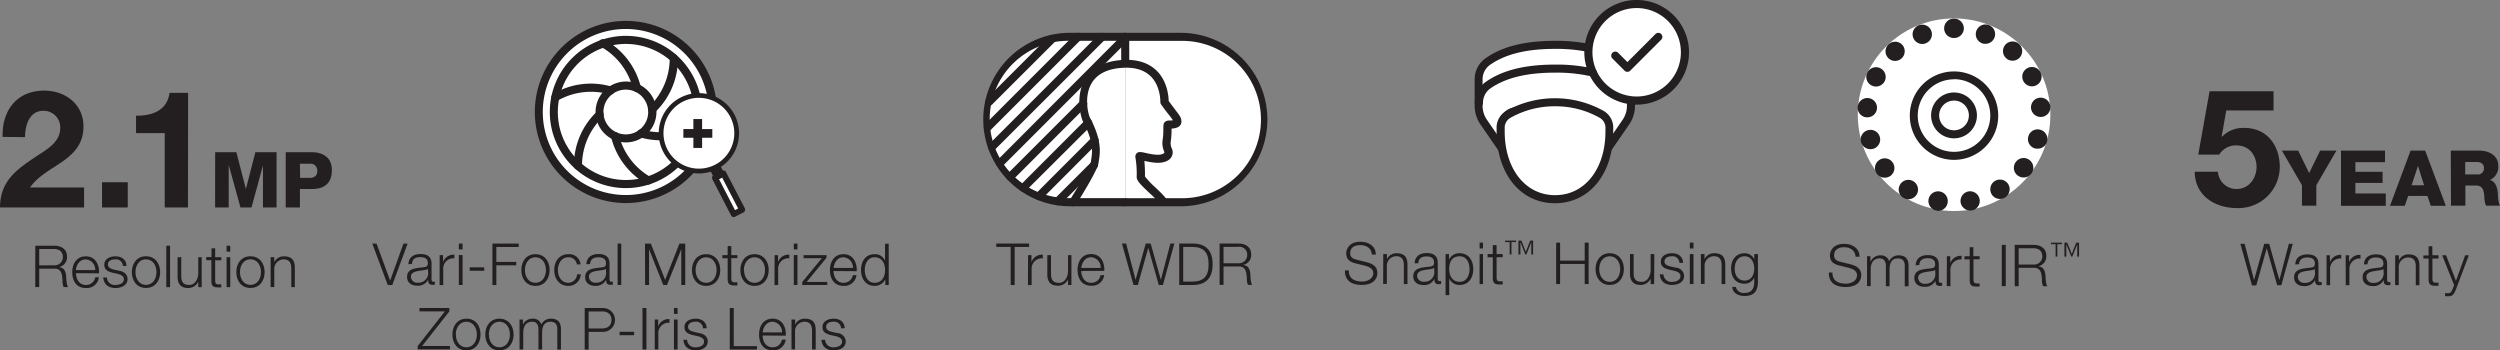 <svg xmlns="http://www.w3.org/2000/svg" viewBox="0 0 735 103"><rect x="0" y="0" width="735" height="103" fill="#808080" stroke="none"/><defs><style>.cls-1{fill:#231f20;}.cls-2{fill:#fff;}</style></defs><g id="Layer_2" data-name="Layer 2"><g id="Layer_1-2" data-name="Layer 1"><path class="cls-1" d="M668.42,32.47h-13.9l-1.35,7.65.1.09a8.55,8.55,0,0,1,6.59-2.6c6.64,0,10.39,5.15,10.39,11.45a12.15,12.15,0,0,1-12.51,12.12c-6.54,0-12.41-3.61-12.5-10.68h6.83a5.43,5.43,0,0,0,5.53,5.06c3.56,0,5.82-3.13,5.82-6.5s-2.17-6.3-5.82-6.3a5.69,5.69,0,0,0-5.15,2.69h-6.16l3.32-18.61h18.81Z"/><path class="cls-1" d="M681,54.46v6h-4.22v-6l-5.91-10.18h4.79l3.23,6.59,3.23-6.59h4.79Z"/><path class="cls-1" d="M688.25,44.28h12.94v3.39h-8.71v2.84h8v3.27h-8v3.1h8.94v3.63H688.25Z"/><path class="cls-1" d="M708.71,44.28H713l6.07,16.23h-4.41l-1-2.91H708l-1,2.91h-4.34ZM709,54.46h3.68l-1.79-5.68h0Z"/><path class="cls-1" d="M720.54,44.28h8.28c2.86,0,5.68,1.3,5.68,4.57A4.17,4.17,0,0,1,732,52.92v0c1.73.4,2.23,2.34,2.37,3.88,0,.68.11,3.07.68,3.66h-4.18a7.75,7.75,0,0,1-.48-2.59c-.11-1.64-.39-3.32-2.36-3.32h-3.21v5.91h-4.23Zm4.23,7h3.55a1.74,1.74,0,0,0,1.95-1.91c0-1.21-.95-1.75-2.14-1.75h-3.36Z"/><path class="cls-1" d="M658.67,71.67h1.25l2.77,10.66h0l3-10.66h1.45l3,10.66h0l2.78-10.66h1.16l-3.36,12.18h-1.23L666.42,73h0l-3.07,10.9h-1.27Z"/><path class="cls-1" d="M674.81,77.74c.11-2.06,1.56-2.95,3.57-2.95,1.55,0,3.24.48,3.24,2.83V82.3a.58.58,0,0,0,.63.65,1.21,1.21,0,0,0,.35-.07v.9a2.56,2.56,0,0,1-.7.07c-1.1,0-1.27-.61-1.27-1.53h0a3.36,3.36,0,0,1-3.21,1.79c-1.62,0-2.95-.8-2.95-2.58,0-2.47,2.41-2.56,4.73-2.83.88-.1,1.38-.22,1.38-1.19,0-1.46-1-1.81-2.31-1.81s-2.32.61-2.35,2Zm5.74,1.3h0c-.13.26-.61.34-.9.39-1.83.33-4.1.31-4.1,2a1.83,1.83,0,0,0,2,1.74,2.84,2.84,0,0,0,3.07-2.76Z"/><path class="cls-1" d="M684,75.05h1v2.06h0a3.26,3.26,0,0,1,3.33-2.18V76a3,3,0,0,0-3.28,3.16v4.69H684Z"/><path class="cls-1" d="M689.63,75.05h1v2.06h0A3.25,3.25,0,0,1,694,74.93V76a3,3,0,0,0-3.27,3.16v4.69h-1.08Z"/><path class="cls-1" d="M695,77.74c.1-2.06,1.55-2.95,3.56-2.95,1.56,0,3.25.48,3.25,2.83V82.3a.57.57,0,0,0,.63.65,1.14,1.14,0,0,0,.34-.07v.9a2.56,2.56,0,0,1-.7.07c-1.09,0-1.26-.61-1.26-1.53h0a3.36,3.36,0,0,1-3.21,1.79c-1.62,0-3-.8-3-2.58,0-2.47,2.41-2.56,4.73-2.83.89-.1,1.38-.22,1.38-1.19,0-1.46-1-1.81-2.3-1.81s-2.32.61-2.36,2Zm5.73,1.3h0c-.14.26-.62.34-.91.39-1.82.33-4.09.31-4.09,2a1.83,1.83,0,0,0,2,1.74,2.83,2.83,0,0,0,3.07-2.76Z"/><path class="cls-1" d="M704.19,75.05h1.08v1.52h0a3,3,0,0,1,2.82-1.78c2.47,0,3.22,1.3,3.22,3.4v5.66h-1.07V78.36c0-1.52-.5-2.66-2.24-2.66a2.77,2.77,0,0,0-2.76,3v5.13h-1.08Z"/><path class="cls-1" d="M715.13,75.05h1.79V76h-1.79v5.94c0,.7.1,1.11.87,1.16.3,0,.61,0,.92,0v.92c-.32,0-.63,0-1,0-1.43,0-1.92-.47-1.91-2V76h-1.53v-.9h1.53V72.4h1.08Z"/><path class="cls-1" d="M718,75.05h1.15l2.9,7.51,2.71-7.51h1.08L722,85.2c-.61,1.49-1,1.91-2.32,1.91a3.3,3.3,0,0,1-.82-.08v-.91a3.93,3.93,0,0,0,.74.09c1,0,1.17-.57,1.53-1.39l.38-1Z"/><path class="cls-1" d="M109.45,71.61h1.25l4,10.9h0l3.92-10.9h1.23l-4.52,12.18H114Z"/><path class="cls-1" d="M120.07,77.68c.1-2.06,1.55-3,3.57-3,1.55,0,3.24.48,3.24,2.83v4.68a.57.57,0,0,0,.63.65.86.86,0,0,0,.34-.07v.91a3,3,0,0,1-.7.06c-1.09,0-1.26-.61-1.26-1.53h0a3.36,3.36,0,0,1-3.21,1.79c-1.62,0-3-.8-3-2.58,0-2.47,2.4-2.56,4.72-2.83.89-.1,1.39-.22,1.39-1.2,0-1.45-1-1.8-2.31-1.8s-2.32.61-2.35,2Zm5.74,1.3h0c-.13.26-.61.34-.9.39-1.83.33-4.1.31-4.1,2a1.83,1.83,0,0,0,2,1.74,2.84,2.84,0,0,0,3.08-2.76Z"/><path class="cls-1" d="M129.26,75h1v2.06h0a3.26,3.26,0,0,1,3.33-2.18v1.07a3,3,0,0,0-3.28,3.16v4.69h-1.07Z"/><path class="cls-1" d="M134.9,71.61H136v1.72H134.9Zm0,3.38H136v8.8H134.9Z"/><path class="cls-1" d="M138.09,79.6v-1h4.27v1Z"/><path class="cls-1" d="M144.77,71.61h7.73v1h-6.57V77h5.84v1h-5.84v5.8h-1.16Z"/><path class="cls-1" d="M161.59,79.39c0,2.53-1.47,4.66-4.17,4.66s-4.16-2.13-4.16-4.66,1.47-4.66,4.16-4.66S161.59,76.86,161.59,79.39Zm-7.26,0c0,1.88,1,3.75,3.09,3.75s3.09-1.87,3.09-3.75-1-3.75-3.09-3.75S154.33,77.51,154.33,79.39Z"/><path class="cls-1" d="M169.6,77.75a2.39,2.39,0,0,0-2.49-2.11c-2.06,0-3.09,1.87-3.09,3.75s1,3.75,3.09,3.75a2.62,2.62,0,0,0,2.56-2.5h1.07a3.58,3.58,0,0,1-3.63,3.41c-2.7,0-4.16-2.13-4.16-4.66s1.46-4.66,4.16-4.66a3.3,3.3,0,0,1,3.57,3Z"/><path class="cls-1" d="M172.39,77.68c.11-2.06,1.56-3,3.57-3,1.55,0,3.24.48,3.24,2.83v4.68a.58.58,0,0,0,.63.65,1,1,0,0,0,.35-.07v.91a3,3,0,0,1-.7.06c-1.1,0-1.27-.61-1.27-1.53h0A3.36,3.36,0,0,1,175,84.05c-1.62,0-2.95-.8-2.95-2.58,0-2.47,2.4-2.56,4.73-2.83.88-.1,1.38-.22,1.38-1.2,0-1.45-1-1.8-2.31-1.8s-2.32.61-2.35,2Zm5.74,1.3h0c-.13.26-.61.34-.9.39-1.83.33-4.1.31-4.1,2a1.83,1.83,0,0,0,2,1.74,2.83,2.83,0,0,0,3.07-2.76Z"/><path class="cls-1" d="M181.58,71.61h1.07V83.79h-1.07Z"/><path class="cls-1" d="M189.63,71.61h1.71l4.21,10.68,4.2-10.68h1.71V83.79H200.3V73.26h0L196.1,83.79H195l-4.18-10.53h0V83.79h-1.16Z"/><path class="cls-1" d="M211.76,79.39c0,2.53-1.47,4.66-4.16,4.66s-4.17-2.13-4.17-4.66,1.47-4.66,4.17-4.66S211.76,76.86,211.76,79.39Zm-7.25,0c0,1.88,1,3.75,3.09,3.75s3.08-1.87,3.08-3.75-1-3.75-3.08-3.75S204.51,77.51,204.51,79.39Z"/><path class="cls-1" d="M215,75h1.79v.9H215v5.94c0,.7.1,1.11.87,1.16.31,0,.62,0,.92,0v.92c-.32,0-.63,0-.95,0-1.44,0-1.93-.48-1.91-2v-6h-1.54V75h1.54V72.34H215Z"/><path class="cls-1" d="M226,79.39c0,2.53-1.47,4.66-4.17,4.66s-4.16-2.13-4.16-4.66,1.47-4.66,4.16-4.66S226,76.86,226,79.39Zm-7.26,0c0,1.88,1,3.75,3.09,3.75s3.09-1.87,3.09-3.75-1-3.75-3.09-3.75S218.7,77.51,218.7,79.39Z"/><path class="cls-1" d="M227.73,75h1v2.06h0a3.25,3.25,0,0,1,3.32-2.18v1.07a3,3,0,0,0-3.27,3.16v4.69h-1.08Z"/><path class="cls-1" d="M233.38,71.61h1.07v1.72h-1.07Zm0,3.38h1.07v8.8h-1.07Z"/><path class="cls-1" d="M237.16,82.89h6.06v.9h-7.36v-.87l5.75-7h-5.36V75H243v.77Z"/><path class="cls-1" d="M245.07,79.68c0,1.57.84,3.46,2.9,3.46a2.69,2.69,0,0,0,2.77-2.25h1.07A3.59,3.59,0,0,1,248,84.05c-2.8,0-4-2.15-4-4.66,0-2.32,1.17-4.66,4-4.66s4,2.48,3.88,5Zm5.7-.9a3,3,0,0,0-2.8-3.14c-1.75,0-2.73,1.53-2.9,3.14Z"/><path class="cls-1" d="M261.29,83.79h-1V82.12h0a3.52,3.52,0,0,1-3.15,1.93c-2.67,0-4-2.17-4-4.66s1.28-4.66,4-4.66a3.15,3.15,0,0,1,3.06,1.93h0v-5h1.08Zm-4.17-.65c2.29,0,3.09-1.92,3.09-3.75s-.8-3.75-3.09-3.75c-2,0-2.88,1.92-2.88,3.75S255.08,83.14,257.12,83.14Z"/><path class="cls-1" d="M123.33,90.56h8.77v1l-8,10.17h8.19v1h-9.49v-1l8-10.18h-7.48Z"/><path class="cls-1" d="M141.28,98.35c0,2.52-1.47,4.65-4.16,4.65S133,100.87,133,98.35s1.47-4.66,4.17-4.66S141.28,95.82,141.28,98.35Zm-7.25,0c0,1.87,1,3.75,3.09,3.75s3.08-1.88,3.08-3.75-1-3.76-3.08-3.76S134,96.47,134,98.35Z"/><path class="cls-1" d="M151,98.35c0,2.52-1.47,4.65-4.17,4.65s-4.16-2.13-4.16-4.65,1.47-4.66,4.16-4.66S151,95.82,151,98.35Zm-7.26,0c0,1.87,1,3.75,3.09,3.75s3.09-1.88,3.09-3.75-1-3.76-3.09-3.76S143.71,96.47,143.71,98.35Z"/><path class="cls-1" d="M152.74,93.94h1v1.49h0a3.06,3.06,0,0,1,2.88-1.74,2.46,2.46,0,0,1,2.53,1.72A3,3,0,0,1,162,93.69c1.93,0,2.92,1,2.92,3.09v6h-1.07V96.83c0-1.45-.55-2.24-2.08-2.24-1.86,0-2.39,1.54-2.39,3.18v5h-1.08v-6c0-1.2-.48-2.19-1.84-2.19-1.86,0-2.61,1.4-2.63,3.24v4.92h-1.08Z"/><path class="cls-1" d="M171.9,90.56h5.41a3.49,3.49,0,1,1,0,7h-4.25v5.22H171.9Zm1.16,6h4c1.6,0,2.71-.82,2.71-2.5s-1.11-2.49-2.71-2.49h-4Z"/><path class="cls-1" d="M182.16,98.55v-1h4.27v1Z"/><path class="cls-1" d="M188.89,90.56h1.16v12.19h-1.16Z"/><path class="cls-1" d="M192.5,93.94h1V96h0a3.25,3.25,0,0,1,3.33-2.19V94.9a3,3,0,0,0-3.28,3.16v4.69H192.5Z"/><path class="cls-1" d="M198.14,90.56h1.07v1.73h-1.07Zm0,3.38h1.07v8.81h-1.07Z"/><path class="cls-1" d="M206.68,96.52a2,2,0,0,0-2.3-1.93c-.95,0-2.08.38-2.08,1.52,0,1,1.09,1.3,1.83,1.49l1.43.32c1.23.19,2.51.9,2.51,2.44,0,1.91-1.9,2.64-3.54,2.64-2,0-3.44-1-3.61-3.1H202a2.32,2.32,0,0,0,2.6,2.2c1,0,2.4-.44,2.4-1.67,0-1-1-1.37-1.93-1.61l-1.38-.3c-1.4-.38-2.46-.86-2.46-2.36,0-1.79,1.76-2.47,3.31-2.47,1.76,0,3.16.92,3.23,2.83Z"/><path class="cls-1" d="M214.56,90.56h1.16v11.2h6.83v1h-8Z"/><path class="cls-1" d="M224.22,98.64c0,1.57.83,3.46,2.9,3.46a2.68,2.68,0,0,0,2.76-2.25H231a3.59,3.59,0,0,1-3.84,3.15c-2.8,0-4-2.15-4-4.65,0-2.32,1.18-4.66,4-4.66s4,2.47,3.87,5Zm5.7-.91a3,3,0,0,0-2.8-3.14c-1.76,0-2.73,1.54-2.9,3.14Z"/><path class="cls-1" d="M232.7,93.94h1.07v1.52h0a3,3,0,0,1,2.82-1.77c2.47,0,3.23,1.29,3.23,3.39v5.67h-1.08v-5.5c0-1.52-.49-2.66-2.24-2.66a2.78,2.78,0,0,0-2.76,3v5.14H232.7Z"/><path class="cls-1" d="M247.27,96.52a2,2,0,0,0-2.3-1.93c-1,0-2.08.38-2.08,1.52,0,1,1.09,1.3,1.82,1.49l1.44.32a2.58,2.58,0,0,1,2.5,2.44c0,1.91-1.89,2.64-3.53,2.64-2.05,0-3.45-1-3.62-3.1h1.08a2.32,2.32,0,0,0,2.59,2.2c1,0,2.41-.44,2.41-1.67,0-1-1-1.37-1.93-1.61l-1.38-.3c-1.4-.38-2.46-.86-2.46-2.36,0-1.79,1.76-2.47,3.31-2.47,1.76,0,3.16.92,3.23,2.83Z"/><path class="cls-1" d="M396.53,79.5c0,2.51,1.76,3.28,4,3.28,1.28,0,3.22-.7,3.22-2.48,0-1.38-1.38-1.93-2.5-2.2l-2.72-.67c-1.43-.35-2.74-1-2.74-2.93,0-1.2.76-3.43,4.19-3.43,2.41,0,4.53,1.3,4.51,3.79h-1.16c-.07-1.86-1.61-2.8-3.33-2.8s-3.05.61-3.05,2.42c0,1.15.85,1.62,1.84,1.86l3,.74c1.72.46,3.16,1.21,3.16,3.21,0,.83-.35,3.48-4.66,3.48-2.89,0-5-1.3-4.87-4.27Z"/><path class="cls-1" d="M406.68,74.7h1.08v1.52h0a3,3,0,0,1,2.82-1.77c2.47,0,3.22,1.3,3.22,3.4v5.66h-1.07V78c0-1.52-.5-2.67-2.24-2.67a2.78,2.78,0,0,0-2.76,3v5.14h-1.08Z"/><path class="cls-1" d="M415.9,77.4c.1-2.06,1.55-3,3.56-3,1.55,0,3.24.48,3.24,2.83V82a.58.58,0,0,0,.64.65,1.14,1.14,0,0,0,.34-.07v.9a3,3,0,0,1-.7.07c-1.09,0-1.27-.61-1.27-1.53h0a3.36,3.36,0,0,1-3.21,1.79c-1.62,0-3-.81-3-2.58,0-2.47,2.41-2.56,4.73-2.83.89-.11,1.38-.23,1.38-1.2,0-1.45-1-1.81-2.3-1.81S417,76,417,77.4Zm5.73,1.3h0c-.14.25-.62.34-.91.39-1.82.33-4.09.31-4.09,2a1.83,1.83,0,0,0,2,1.74,2.83,2.83,0,0,0,3.07-2.76Z"/><path class="cls-1" d="M425,74.7h1v1.68h0a3.29,3.29,0,0,1,3.14-1.93c2.68,0,4,2.17,4,4.66s-1.28,4.66-4,4.66a3.17,3.17,0,0,1-3.06-1.93h0v4.93H425Zm4.16.65c-2.37,0-3.09,1.76-3.09,3.76,0,1.82.8,3.75,3.09,3.75,2.05,0,2.88-1.93,2.88-3.75S431.22,75.35,429.17,75.35Z"/><path class="cls-1" d="M435,71.33H436v1.72H435Zm0,3.37H436v8.81H435Z"/><path class="cls-1" d="M440,74.7h1.79v.91H440v5.94c0,.7.1,1.11.87,1.16.3,0,.61,0,.92,0v.92c-.33,0-.63,0-1,0-1.43,0-1.93-.48-1.91-2v-6h-1.53V74.7h1.53V72.06H440Z"/><path class="cls-1" d="M443.84,74.82V71.17h-1.33v-.44h3.19v.44h-1.33v3.65Zm2.59,0V70.73h.84l1.33,3.32,1.28-3.32h.85v4.09h-.53V71.2h0l-1.45,3.62h-.3L447,71.2h0v3.62Z"/><path class="cls-1" d="M457.51,71.33h1.16v5.29h7.23V71.33h1.16V83.51H465.9v-5.9h-7.23v5.9h-1.16Z"/><path class="cls-1" d="M477.42,79.11c0,2.52-1.47,4.66-4.16,4.66s-4.17-2.14-4.17-4.66,1.47-4.66,4.17-4.66S477.42,76.58,477.42,79.11Zm-7.25,0c0,1.87,1,3.75,3.09,3.75s3.08-1.88,3.08-3.75-1-3.76-3.08-3.76S470.17,77.23,470.17,79.11Z"/><path class="cls-1" d="M486.31,83.51h-1V81.92h0a3.27,3.27,0,0,1-3,1.85c-2.22,0-3.09-1.3-3.09-3.35V74.7h1.07v5.74c0,1.59.65,2.42,2.36,2.42s2.64-1.74,2.64-3.53V74.7h1.08Z"/><path class="cls-1" d="M493.75,77.28a2,2,0,0,0-2.31-1.93c-.95,0-2.08.38-2.08,1.52,0,1,1.09,1.3,1.83,1.49l1.43.32a2.59,2.59,0,0,1,2.51,2.44c0,1.91-1.9,2.65-3.53,2.65-2.05,0-3.45-1-3.62-3.11h1.07a2.32,2.32,0,0,0,2.6,2.2c1,0,2.4-.44,2.4-1.67,0-1-.95-1.37-1.93-1.6l-1.38-.31c-1.4-.38-2.45-.86-2.45-2.36,0-1.79,1.75-2.47,3.31-2.47,1.75,0,3.15.92,3.22,2.83Z"/><path class="cls-1" d="M496.81,71.33h1.08v1.72h-1.08Zm0,3.37h1.08v8.81h-1.08Z"/><path class="cls-1" d="M500.05,74.7h1.08v1.52h0A3,3,0,0,1,504,74.45c2.47,0,3.23,1.3,3.23,3.4v5.66h-1.08V78c0-1.52-.5-2.67-2.24-2.67a2.78,2.78,0,0,0-2.76,3v5.14h-1.08Z"/><path class="cls-1" d="M516.83,82.79c0,2.63-1,4.23-3.91,4.23-1.76,0-3.5-.78-3.65-2.66h1.07a2.32,2.32,0,0,0,2.58,1.76c2,0,2.83-1.18,2.83-3.33V81.6h0a3.07,3.07,0,0,1-2.8,1.81c-2.82,0-4-2-4-4.52s1.44-4.44,4-4.44a3.1,3.1,0,0,1,2.8,1.77h0V74.7h1.08ZM515.75,79c0-1.73-.8-3.66-2.83-3.66S510,77.18,510,79s.92,3.49,2.9,3.49S515.75,80.8,515.75,79Z"/><path class="cls-1" d="M292.9,71.6h9.65v1h-4.24v11.2h-1.17V72.59H292.9Z"/><path class="cls-1" d="M302.25,75h1v2.07h0a3.26,3.26,0,0,1,3.33-2.19v1.08a3,3,0,0,0-3.28,3.16v4.69h-1.08Z"/><path class="cls-1" d="M315,83.79h-1V82.2h0A3.28,3.28,0,0,1,311,84c-2.22,0-3.09-1.29-3.09-3.34V75H309v5.74c.06,1.58.65,2.42,2.36,2.42S314,81.4,314,79.61V75H315Z"/><path class="cls-1" d="M317.9,79.67c0,1.57.83,3.47,2.9,3.47a2.68,2.68,0,0,0,2.76-2.25h1.08A3.59,3.59,0,0,1,320.8,84c-2.8,0-4-2.15-4-4.66,0-2.32,1.18-4.65,4-4.65s4,2.47,3.87,4.94Zm5.7-.9a3,3,0,0,0-2.8-3.14c-1.76,0-2.73,1.54-2.9,3.14Z"/><path class="cls-1" d="M329.84,71.6h1.25l2.76,10.67h0l3-10.67h1.45l3,10.67h0l2.79-10.67h1.16L341.9,83.79h-1.22l-3.09-10.91h0l-3.07,10.91h-1.26Z"/><path class="cls-1" d="M346.69,71.6h4.22c3.67.09,5.6,2.1,5.6,6.1s-1.93,6-5.6,6.09h-4.22Zm1.17,11.2h2.47c3.5,0,5-1.47,5-5.1s-1.52-5.12-5-5.11h-2.47Z"/><path class="cls-1" d="M358.56,71.6h5.58c2,0,3.71,1,3.71,3.18a2.93,2.93,0,0,1-2.38,3.1v0c1.59.2,2,1.29,2.14,2.75.05.83.05,2.5.56,3.12h-1.28a4.75,4.75,0,0,1-.32-1.9c-.11-1.7-.24-3.6-2.45-3.51h-4.4v5.41h-1.16Zm1.16,5.79h4.34A2.42,2.42,0,0,0,366.68,75a2.29,2.29,0,0,0-2.62-2.43h-4.34Z"/><path class="cls-2" d="M330.85,10.83h16.26a24.31,24.31,0,0,1,0,48.62H330.85"/><path class="cls-1" d="M347.11,60.64H330.85a1.19,1.19,0,1,1,0-2.37h16.26a23.13,23.13,0,1,0,0-46.25H330.85a1.19,1.19,0,1,1,0-2.37h16.26a25.5,25.5,0,1,1,0,51Z"/><path class="cls-2" d="M330.85,59.45H314.58a24.31,24.31,0,1,1,0-48.62h16.27v7.38"/><path class="cls-1" d="M330.85,60.64H314.58a25.5,25.5,0,1,1,0-51h16.27A1.18,1.18,0,0,1,332,10.83V18.2a1.19,1.19,0,1,1-2.37,0V12H314.58a23.13,23.13,0,1,0,0,46.25h16.27a1.19,1.19,0,0,1,0,2.37Z"/><path class="cls-1" d="M300.85,56.39a1.19,1.19,0,0,1-.83-2L319.1,35.28A1.18,1.18,0,0,1,320.77,37L301.69,56A1.18,1.18,0,0,1,300.85,56.39Z"/><path class="cls-1" d="M297,53.14a1.19,1.19,0,0,1-.84-2l21.49-21.48a1.18,1.18,0,0,1,1.67,1.67L297.88,52.79A1.2,1.2,0,0,1,297,53.14Z"/><path class="cls-1" d="M294,49.16a1.19,1.19,0,0,1-.84-2L330,10.24a1.18,1.18,0,1,1,1.67,1.68L294.79,48.81A1.18,1.18,0,0,1,294,49.16Z"/><path class="cls-1" d="M291.66,44.38a1.16,1.16,0,0,1-.83-.34,1.18,1.18,0,0,1,0-1.68L323.19,10a1.18,1.18,0,0,1,1.67,1.67L292.5,44A1.17,1.17,0,0,1,291.66,44.38Z"/><path class="cls-1" d="M290.38,38.6a1.19,1.19,0,0,1-.83-2L316.12,10a1.18,1.18,0,1,1,1.68,1.67L291.22,38.25A1.18,1.18,0,0,1,290.38,38.6Z"/><path class="cls-1" d="M290.86,31.06a1.19,1.19,0,0,1-.84-2l18.45-18.45a1.18,1.18,0,0,1,1.68,1.67L291.7,30.71A1.22,1.22,0,0,1,290.86,31.06Z"/><path class="cls-1" d="M311,60.35a1.2,1.2,0,0,1-.84-.35,1.18,1.18,0,0,1,0-1.67L320.81,47.7a1.18,1.18,0,0,1,1.67,1.68L311.86,60A1.2,1.2,0,0,1,311,60.35Z"/><path class="cls-1" d="M305.45,58.85a1.16,1.16,0,0,1-.83-.34,1.18,1.18,0,0,1,0-1.68L321,40.42a1.18,1.18,0,1,1,1.67,1.67L306.29,58.51A1.17,1.17,0,0,1,305.45,58.85Z"/><path class="cls-1" d="M315.5,60.64a1.16,1.16,0,0,1-.63-.19,1.17,1.17,0,0,1-.36-1.63c2.92-4.59,6-10,6.2-11.24l.1-.67c.33-2,.83-5.12-2.32-11-.81-1.51-2.3-7.46.31-12.24,1.92-3.54,5.5-5.54,10.64-6,4.47-.38,8,.64,10.5,3,3.27,3.13,3.62,7.6,3.65,9,.83,1.16,1.51,2,2,2.71,1.14,1.44,1.76,2.24,1.74,3.37,0,1.7-1.83,2-2.89,2.06,0,.16,0,.34,0,.53a21.26,21.26,0,0,1-.23,3.18,3.76,3.76,0,0,0,.24,2,2.69,2.69,0,0,1-1,3.59c-2,1.29-5,.63-7,.19a44,44,0,0,1,.17,4.59,25.63,25.63,0,0,0,3,3.16c1.92,1.82,3.12,3,3.5,3.88a1.17,1.17,0,0,1-.61,1.54,1.18,1.18,0,0,1-1.56-.61,23.29,23.29,0,0,0-3-3.09c-2.74-2.6-3.77-3.68-3.77-4.73a28.51,28.51,0,0,0-.36-5.71,1.42,1.42,0,0,1,.32-1.22c.59-.61,1.35-.44,2.73-.13s4.05.9,5.19.15a.89.89,0,0,0,.28-.24,5,5,0,0,0-.19-.63,6,6,0,0,1-.32-3.22,19.15,19.15,0,0,0,.19-2.8c0-1.51,0-2.14.68-2.55a2.12,2.12,0,0,1,1.19-.26c.2,0,.62,0,.93-.08a15.22,15.22,0,0,0-1.13-1.55c-.6-.76-1.38-1.75-2.34-3.12a1.22,1.22,0,0,1-.21-.72c0-.05.13-4.72-2.94-7.63-2-1.88-4.88-2.68-8.65-2.36-4.29.36-7.23,1.95-8.75,4.74-2.14,3.92-.84,9-.3,10,3.52,6.61,2.93,10.31,2.57,12.52l-.09.62c-.32,2.29-5.52,10.55-6.56,12.18A1.15,1.15,0,0,1,315.5,60.64Z"/><circle class="cls-2" cx="574.5" cy="33.73" r="28.31"/><path class="cls-1" d="M569.33,61.89A2.83,2.83,0,0,1,567,58.6h0a2.86,2.86,0,0,1,3.32-2.3h0a2.86,2.86,0,0,1,2.28,3.32h0A2.84,2.84,0,0,1,569.84,62h0A2.22,2.22,0,0,1,569.33,61.89Zm7.11-2.29a2.86,2.86,0,0,1,2.27-3.32h0A2.86,2.86,0,0,1,582,58.56h0a2.85,2.85,0,0,1-2.28,3.32h0a3,3,0,0,1-.53,0h0A2.85,2.85,0,0,1,576.44,59.6Zm-16.87-1.46a2.84,2.84,0,0,1-.93-3.9h0a2.83,2.83,0,0,1,3.92-.93h0a2.85,2.85,0,0,1,.93,3.9h0a2.9,2.9,0,0,1-2.43,1.37h0A2.83,2.83,0,0,1,559.57,58.14Zm26-1a2.87,2.87,0,0,1,.91-3.92h0a2.88,2.88,0,0,1,3.93.91h0a2.86,2.86,0,0,1-.91,3.92h0a2.89,2.89,0,0,1-1.5.44h0A2.85,2.85,0,0,1,585.57,57.17Zm-33.74-6a2.84,2.84,0,0,1,.55-4h0a2.85,2.85,0,0,1,4,.53h0a2.88,2.88,0,0,1-.53,4h0a3,3,0,0,1-1.72.57h0A2.86,2.86,0,0,1,551.83,51.13Zm41.38.47a2.84,2.84,0,0,1-.55-4h0a2.83,2.83,0,0,1,4-.57h0a2.84,2.84,0,0,1,.55,4h0a2.82,2.82,0,0,1-2.27,1.14h0A2.88,2.88,0,0,1,593.21,51.6Zm-46.06-9.82h0a2.83,2.83,0,0,1,2-3.5h0a2.83,2.83,0,0,1,3.51,1.95h0a2.85,2.85,0,0,1-1.93,3.51h0a3.21,3.21,0,0,1-.8.11h0A2.86,2.86,0,0,1,547.15,41.78Zm51.18,1.86a2.83,2.83,0,0,1-2-3.51h0a2.82,2.82,0,0,1,3.5-2h0a2.84,2.84,0,0,1,2,3.51h0a2.84,2.84,0,0,1-2.74,2.06h0A2.67,2.67,0,0,1,598.33,43.64Zm-49.59-9.15a2.86,2.86,0,0,1-2.58-3.09h0a2.86,2.86,0,0,1,3.09-2.58h0a2.84,2.84,0,0,1,2.58,3.09h0A2.83,2.83,0,0,1,549,34.49h-.27Zm48.39-2.68h0a2.83,2.83,0,0,1,2.56-3.09h0a2.85,2.85,0,0,1,3.11,2.56h0a2.84,2.84,0,0,1-2.58,3.09h0a1.23,1.23,0,0,1-.26,0h0A2.84,2.84,0,0,1,597.13,31.81Zm-46.85-6.67A2.82,2.82,0,0,1,549,21.33h0a2.84,2.84,0,0,1,3.81-1.27h0a2.86,2.86,0,0,1,1.29,3.81h0a2.88,2.88,0,0,1-2.56,1.57h0A2.68,2.68,0,0,1,550.28,25.14Zm44.56-1.36A2.84,2.84,0,0,1,596.11,20h0a2.85,2.85,0,0,1,3.83,1.27h0a2.84,2.84,0,0,1-1.29,3.81h0a2.82,2.82,0,0,1-1.27.3h0A2.82,2.82,0,0,1,594.84,23.78ZM555.09,17a2.84,2.84,0,0,1,.17-4h0a2.85,2.85,0,0,1,4,.17h0a2.86,2.86,0,0,1-.19,4h0a2.92,2.92,0,0,1-1.93.74h0A2.85,2.85,0,0,1,555.09,17Zm34.71.11a2.85,2.85,0,0,1-.19-4h0a2.86,2.86,0,0,1,4-.19h0a2.86,2.86,0,0,1,.19,4h0a2.88,2.88,0,0,1-2.11.93h0A2.87,2.87,0,0,1,589.8,17.12Zm-27.3-6a2.83,2.83,0,0,1,1.61-3.67h0a2.84,2.84,0,0,1,3.68,1.61h0a2.83,2.83,0,0,1-1.61,3.67h0a2.66,2.66,0,0,1-1,.21h0A2.87,2.87,0,0,1,562.5,11.13Zm20.19,1.6A2.86,2.86,0,0,1,581.08,9h0a2.83,2.83,0,0,1,3.68-1.61h0a2.83,2.83,0,0,1,1.61,3.67h0a2.85,2.85,0,0,1-2.66,1.82h0A3.32,3.32,0,0,1,582.69,12.73Zm-8.26-1.54h0a2.84,2.84,0,0,1-2.85-2.82h0a2.84,2.84,0,0,1,2.83-2.87h.17a2.86,2.86,0,0,1,2.79,2.85h0a2.85,2.85,0,0,1-2.79,2.84h-.11Z"/><path class="cls-1" d="M574.48,47a13,13,0,1,1,13-13A13,13,0,0,1,574.48,47Zm0-23.68a10.66,10.66,0,1,0,10.66,10.65A10.67,10.67,0,0,0,574.48,23.28Z"/><path class="cls-1" d="M574.48,40.67a6.74,6.74,0,1,1,6.74-6.74A6.74,6.74,0,0,1,574.48,40.67Zm0-11.1a4.37,4.37,0,1,0,4.37,4.36A4.37,4.37,0,0,0,574.48,29.57Z"/><path class="cls-1" d="M538.74,80.12c-.06,2.51,1.75,3.28,4,3.28,1.28,0,3.23-.7,3.23-2.47,0-1.39-1.38-1.93-2.51-2.21l-2.72-.66c-1.43-.36-2.74-1-2.74-2.94,0-1.19.77-3.43,4.2-3.43,2.4,0,4.52,1.3,4.5,3.79h-1.16c-.07-1.86-1.6-2.8-3.33-2.8-1.58,0-3,.62-3,2.43,0,1.14.85,1.62,1.84,1.86l3,.73c1.72.46,3.16,1.21,3.16,3.21,0,.83-.34,3.48-4.66,3.48-2.88,0-5-1.3-4.86-4.27Z"/><path class="cls-1" d="M548.91,75.33h1v1.48H550a3.06,3.06,0,0,1,2.88-1.74,2.46,2.46,0,0,1,2.53,1.73,3,3,0,0,1,2.8-1.73c1.92,0,2.91,1,2.91,3.09v6H560V78.21c0-1.45-.55-2.23-2.08-2.23-1.86,0-2.39,1.53-2.39,3.17v5h-1.08v-6c0-1.19-.48-2.18-1.84-2.18-1.86,0-2.61,1.4-2.63,3.24v4.91h-1.07Z"/><path class="cls-1" d="M563.2,78c.1-2.06,1.55-3,3.57-3,1.55,0,3.24.48,3.24,2.84v4.67a.57.57,0,0,0,.63.65.86.86,0,0,0,.34-.07v.91a3,3,0,0,1-.7.06c-1.09,0-1.26-.61-1.26-1.53h0a3.35,3.35,0,0,1-3.2,1.79c-1.63,0-3-.8-3-2.58,0-2.47,2.41-2.56,4.73-2.83.89-.1,1.38-.22,1.38-1.2,0-1.44-1-1.8-2.3-1.8s-2.32.61-2.36,2Zm5.73,1.3h0c-.14.26-.62.34-.91.39-1.82.33-4.09.31-4.09,2a1.83,1.83,0,0,0,2,1.74,2.83,2.83,0,0,0,3.07-2.76Z"/><path class="cls-1" d="M572.38,75.33h1v2.06h0a3.25,3.25,0,0,1,3.33-2.18v1.07a3,3,0,0,0-3.28,3.16v4.69h-1.08Z"/><path class="cls-1" d="M580.15,75.33H582v.9h-1.8v5.94c0,.7.11,1.11.87,1.16.31,0,.62,0,.93,0v.92c-.33,0-.64,0-1,0-1.43,0-1.93-.48-1.91-2v-6h-1.54v-.9h1.54V72.68h1.07Z"/><path class="cls-1" d="M588.53,72h1.16V84.13h-1.16Z"/><path class="cls-1" d="M592.33,72h5.58c2,0,3.7,1,3.7,3.17a2.93,2.93,0,0,1-2.37,3.11v0c1.59.21,2,1.3,2.13,2.75.06.84.06,2.51.57,3.12h-1.28a4.89,4.89,0,0,1-.33-1.89c-.1-1.71-.23-3.6-2.44-3.52h-4.4v5.41h-1.16Zm1.16,5.78h4.33a2.42,2.42,0,0,0,2.63-2.37c0-1.48-.88-2.42-2.63-2.42h-4.33Z"/><path class="cls-1" d="M604.35,75.45V71.8H603v-.45h3.19v.45h-1.33v3.65Zm2.59,0v-4.1h.84l1.33,3.32,1.28-3.32h.85v4.1h-.53V71.83h0l-1.45,3.62h-.3l-1.46-3.62h0v3.62Z"/><circle class="cls-2" cx="184.03" cy="32.93" r="25.59" transform="translate(85.62 191.88) rotate(-68.38)"/><path class="cls-1" d="M184,59.7A26.78,26.78,0,1,1,210.8,32.93,26.8,26.8,0,0,1,184,59.7Zm0-51.18a24.41,24.41,0,1,0,24.4,24.41A24.44,24.44,0,0,0,184,8.52Z"/><path class="cls-1" d="M184,41.87A8.95,8.95,0,1,1,193,32.93,9,9,0,0,1,184,41.87Zm0-15.52a6.58,6.58,0,1,0,6.57,6.58A6.59,6.59,0,0,0,184,26.35Z"/><path class="cls-1" d="M187.25,27.05a1.18,1.18,0,0,1-1.15-.9,19.62,19.62,0,0,0-9.24-12.29,1.19,1.19,0,1,1,1-2.13A21.82,21.82,0,0,1,188.4,25.58a1.18,1.18,0,0,1-.86,1.43A1,1,0,0,1,187.25,27.05Z"/><path class="cls-1" d="M184,55.3A22.38,22.38,0,1,1,206.4,32.93,22.4,22.4,0,0,1,184,55.3Zm0-42.38a20,20,0,1,0,20,20A20,20,0,0,0,184,12.92Z"/><path class="cls-1" d="M163.28,29.8a1.2,1.2,0,0,1-1-.53,1.19,1.19,0,0,1,.33-1.64,21.72,21.72,0,0,1,17.23-2.16,1.18,1.18,0,0,1,.81,1.46,1.19,1.19,0,0,1-1.46.82,19.76,19.76,0,0,0-15.27,1.85A1.21,1.21,0,0,1,163.28,29.8Z"/><path class="cls-1" d="M169.92,49.92a1.2,1.2,0,0,1-1.19-1.1,21.84,21.84,0,0,1,6.75-16,1.18,1.18,0,1,1,1.64,1.7,19.58,19.58,0,0,0-6,14.14A1.18,1.18,0,0,1,170,49.92Z"/><path class="cls-1" d="M190.67,54.24a1.24,1.24,0,0,1-.53-.12,21.85,21.85,0,0,1-10.48-13.84,1.18,1.18,0,0,1,.86-1.44,1.19,1.19,0,0,1,1.44.86A19.59,19.59,0,0,0,191.19,52a1.19,1.19,0,0,1-.52,2.25Z"/><path class="cls-1" d="M194.33,41.25a22.31,22.31,0,0,1-6.12-.86,1.19,1.19,0,1,1,.65-2.28,19.7,19.7,0,0,0,15.26-1.86,1.19,1.19,0,0,1,1.32,2A21.53,21.53,0,0,1,194.33,41.25Z"/><path class="cls-1" d="M191.75,33.37a1.17,1.17,0,0,1-.85-.36,1.2,1.2,0,0,1,0-1.68,19.78,19.78,0,0,0,6-14.14,1.19,1.19,0,0,1,1.1-1.26A1.2,1.2,0,0,1,199.32,17a21.79,21.79,0,0,1-6.74,16A1.16,1.16,0,0,1,191.75,33.37Z"/><path class="cls-2" d="M214.58,45.61a11.12,11.12,0,1,1-2.67-15.51A11.13,11.13,0,0,1,214.58,45.61Z"/><path class="cls-1" d="M205.47,51a11.81,11.81,0,1,1,2-.17A11.59,11.59,0,0,1,205.47,51Zm0-22.24a10.41,10.41,0,1,0,6,1.9A10.4,10.4,0,0,0,205.51,28.77Z"/><rect class="cls-2" x="212.81" y="50.97" width="2.78" height="12.01" transform="translate(-2.3 104.49) rotate(-27.27)"/><path class="cls-1" d="M215.71,63.82a.86.86,0,0,1-.77-.47l-5.51-10.67a.88.88,0,0,1,.38-1.18l2.47-1.27a.87.87,0,0,1,.67-.06.84.84,0,0,1,.5.44L219,61.28a.84.84,0,0,1,0,.66.81.81,0,0,1-.43.51l-2.47,1.28A.9.9,0,0,1,215.71,63.82Zm-4.32-11.17,4.7,9.13.92-.48-4.71-9.12Z"/><path class="cls-1" d="M210.76,52.87a.87.87,0,0,1-.78-.47l-1.09-2.11a.87.87,0,0,1,.38-1.17l1.38-.71a.84.84,0,0,1,.66-.06.87.87,0,0,1,.51.43l1.09,2.11a.84.84,0,0,1,.06.66.85.85,0,0,1-.44.51l-1.37.71A.85.85,0,0,1,210.76,52.87Z"/><path class="cls-1" d="M200.91,37.94h2.94V35h2.57v2.95h3V40.5h-3v3h-2.57v-3h-2.94Z"/><path class="cls-2" d="M467,14.08a48.9,48.9,0,0,0-9.87-.9c-7.53,0-14.4,1.19-19.64,4.86a6.37,6.37,0,0,0-2.77,5.22v7.83a8.51,8.51,0,0,0,1.5,4.83l5.44,7.89-.17-6.23s.26-3.85,3.41-4.74S458,29.67,464,31.38c4.25,1.2,8.2,3,8.45,5.72a17.68,17.68,0,0,1,.14,3.48l-.14,1.32.14,1.91,5.43-7.89a8.51,8.51,0,0,0,1.5-4.83V29.58"/><path class="cls-1" d="M441.7,45a1.19,1.19,0,0,1-1-.51l-5.43-7.89a9.68,9.68,0,0,1-1.72-5.5V23.26a7.59,7.59,0,0,1,3.28-6.19c4.87-3.41,11.52-5.07,20.32-5.07a49.91,49.91,0,0,1,10.11.92,1.18,1.18,0,0,1,.92,1.39,1.19,1.19,0,0,1-1.4.93,47.35,47.35,0,0,0-9.63-.87c-8.3,0-14.5,1.52-19,4.64a5.21,5.21,0,0,0-2.27,4.25v7.83a7.29,7.29,0,0,0,1.3,4.16l3.17,4.6-.06-2.23c0-.31.36-4.81,4.26-5.92.51-.15,12.48-3.51,19.75-1.46,6,1.7,9,3.9,9.31,6.74.14,1.46.17,2.4.17,3l3.24-4.72a7.24,7.24,0,0,0,1.3-4.15V29.58a1.19,1.19,0,0,1,2.37,0v1.51a9.72,9.72,0,0,1-1.71,5.5l-5.44,7.89a1.18,1.18,0,0,1-1.29.47,1.2,1.2,0,0,1-.87-1.06l-.13-1.9v-.2l.14-1.33a18,18,0,0,0-.14-3.25c-.09-1-1.2-2.88-7.59-4.69-5.31-1.5-14.39.3-18.46,1.45-2.29.66-2.54,3.57-2.55,3.7l.17,6.11a1.17,1.17,0,0,1-.82,1.15A1.13,1.13,0,0,1,441.7,45Z"/><path class="cls-2" d="M495.38,15.38a14.2,14.2,0,1,1-14.2-14.2A14.19,14.19,0,0,1,495.38,15.38Z"/><path class="cls-1" d="M481.18,30.77a15.39,15.39,0,1,1,15.39-15.39A15.4,15.4,0,0,1,481.18,30.77Zm0-28.4a13,13,0,1,0,13,13A13,13,0,0,0,481.18,2.37Z"/><path class="cls-1" d="M478.44,21.12a1.18,1.18,0,0,1-.83-.35L474,17.15a1.19,1.19,0,0,1,1.68-1.68l2.78,2.79L486.71,10a1.18,1.18,0,0,1,1.67,1.68l-9.1,9.1A1.18,1.18,0,0,1,478.44,21.12Z"/><path class="cls-1" d="M434.76,31.44a1.19,1.19,0,0,1-1.18-1.19,7.61,7.61,0,0,1,3.27-6.2c4.87-3.41,11.52-5.06,20.31-5.06a48.09,48.09,0,0,1,11.41,1.2,1.2,1.2,0,0,1,.87,1.43,1.18,1.18,0,0,1-1.43.87,46,46,0,0,0-10.85-1.13c-8.29,0-14.49,1.51-19,4.64A5.2,5.2,0,0,0,436,30.25,1.19,1.19,0,0,1,434.76,31.44Z"/><path class="cls-2" d="M457.16,58.56c10.07,0,16-8.91,16-19.91,0-.47,0-.95,0-1.42a4.54,4.54,0,0,0-2.28-3.62,28.15,28.15,0,0,0-27.37,0,4.51,4.51,0,0,0-2.28,3.62c0,.47,0,1,0,1.42C441.16,49.65,447.1,58.56,457.16,58.56Z"/><path class="cls-1" d="M457.16,59.75C447,59.75,440,51.07,440,38.65c0-.5,0-1,0-1.48a5.68,5.68,0,0,1,2.87-4.59,29.39,29.39,0,0,1,28.55,0,5.7,5.7,0,0,1,2.87,4.58c0,.5,0,1,0,1.49C474.35,51.07,467.29,59.75,457.16,59.75Zm0-28.5a26.27,26.27,0,0,0-13.09,3.39,3.38,3.38,0,0,0-1.69,2.67c0,.44,0,.89,0,1.34,0,11,6.1,18.73,14.82,18.73S472,49.68,472,38.65c0-.45,0-.9,0-1.35a3.35,3.35,0,0,0-1.68-2.66A26.28,26.28,0,0,0,457.16,31.25Z"/><path class="cls-1" d="M.77,40.25C.53,32.56,4.91,26.64,13,26.64c6.15,0,11.54,3.95,11.54,10.54,0,5-2.69,7.84-6,10.19s-7.26,4.28-9.72,7.75H24.72V61H0c.05-7.79,4.81-11.11,10.63-15,3-2,7-4.09,7.07-8.22a4.86,4.86,0,0,0-5-5.2c-4,0-5.34,4.18-5.34,7.74Z"/><path class="cls-1" d="M30,53.58h7.56V61H30Z"/><path class="cls-1" d="M55.26,61H48.43V39.15H40V34c4.76.1,9.14-1.54,9.86-6.69h5.44Z"/><path class="cls-1" d="M63.26,44.75h6.23l2.8,10.82h0l2.79-10.82h6.23V61h-4V48.66h0L73.93,61H70.7L67.29,48.66h-.05V61h-4Z"/><path class="cls-1" d="M84,44.75h7.71c3,0,5.86,1.39,5.86,5.23,0,4-2.29,5.59-5.86,5.59H88.18V61H84Zm4.23,7.55H91c1.32,0,2.28-.55,2.28-2A2,2,0,0,0,91,48.14H88.18Z"/><path class="cls-1" d="M10.37,72.24H16c2,0,3.7,1,3.7,3.17a2.94,2.94,0,0,1-2.37,3.11v0c1.59.2,2,1.3,2.13,2.75.06.83.06,2.5.57,3.12H18.7a4.93,4.93,0,0,1-.33-1.89c-.1-1.71-.23-3.6-2.44-3.52h-4.4v5.41H10.37ZM11.53,78h4.33a2.42,2.42,0,0,0,2.63-2.37c0-1.49-.88-2.42-2.63-2.42H11.53Z"/><path class="cls-1" d="M22.34,80.31c0,1.57.83,3.46,2.9,3.46A2.68,2.68,0,0,0,28,81.52h1.08a3.59,3.59,0,0,1-3.84,3.16c-2.8,0-4-2.15-4-4.66,0-2.32,1.18-4.66,4-4.66s4,2.47,3.87,5ZM28,79.4a3,3,0,0,0-2.8-3.14c-1.76,0-2.73,1.54-2.9,3.14Z"/><path class="cls-1" d="M36.12,78.19a2,2,0,0,0-2.31-1.93c-1,0-2.08.38-2.08,1.52,0,1,1.09,1.3,1.83,1.49l1.43.32c1.23.19,2.51.9,2.51,2.44,0,1.91-1.9,2.65-3.53,2.65-2,0-3.45-1-3.62-3.11h1.07a2.32,2.32,0,0,0,2.6,2.2c1,0,2.4-.44,2.4-1.67,0-1-1-1.37-1.92-1.61l-1.39-.3c-1.4-.38-2.45-.86-2.45-2.36,0-1.79,1.75-2.47,3.31-2.47,1.75,0,3.15.92,3.22,2.83Z"/><path class="cls-1" d="M47.09,80c0,2.52-1.47,4.66-4.17,4.66S38.76,82.54,38.76,80s1.47-4.66,4.16-4.66S47.09,77.49,47.09,80Zm-7.26,0c0,1.87,1,3.75,3.09,3.75S46,81.89,46,80s-1-3.76-3.09-3.76S39.83,78.14,39.83,80Z"/><path class="cls-1" d="M48.89,72.24H50V84.42H48.89Z"/><path class="cls-1" d="M59.3,84.42h-1V82.83h0a3.29,3.29,0,0,1-3,1.85c-2.22,0-3.09-1.3-3.09-3.35V75.61h1.08v5.74c.05,1.58.64,2.42,2.35,2.42s2.65-1.74,2.65-3.53V75.61H59.3Z"/><path class="cls-1" d="M63.26,75.61h1.79v.91H63.26v5.94c0,.7.1,1.11.87,1.16.3,0,.61,0,.92-.05v.92c-.33,0-.63,0-1,0-1.43,0-1.93-.48-1.91-2v-6H60.64v-.91h1.54V73h1.08Z"/><path class="cls-1" d="M66.62,72.24h1.07V74H66.62Zm0,3.37h1.07v8.81H66.62Z"/><path class="cls-1" d="M77.8,80c0,2.52-1.47,4.66-4.16,4.66S69.47,82.54,69.47,80s1.47-4.66,4.17-4.66S77.8,77.49,77.8,80Zm-7.25,0c0,1.87,1,3.75,3.09,3.75s3.09-1.88,3.09-3.75-1-3.76-3.09-3.76S70.55,78.14,70.55,80Z"/><path class="cls-1" d="M79.57,75.61h1.07v1.52h0a3,3,0,0,1,2.81-1.77c2.48,0,3.23,1.3,3.23,3.39v5.67H85.64V78.93c0-1.52-.49-2.67-2.23-2.67a2.79,2.79,0,0,0-2.77,3v5.14H79.57Z"/></g></g></svg>